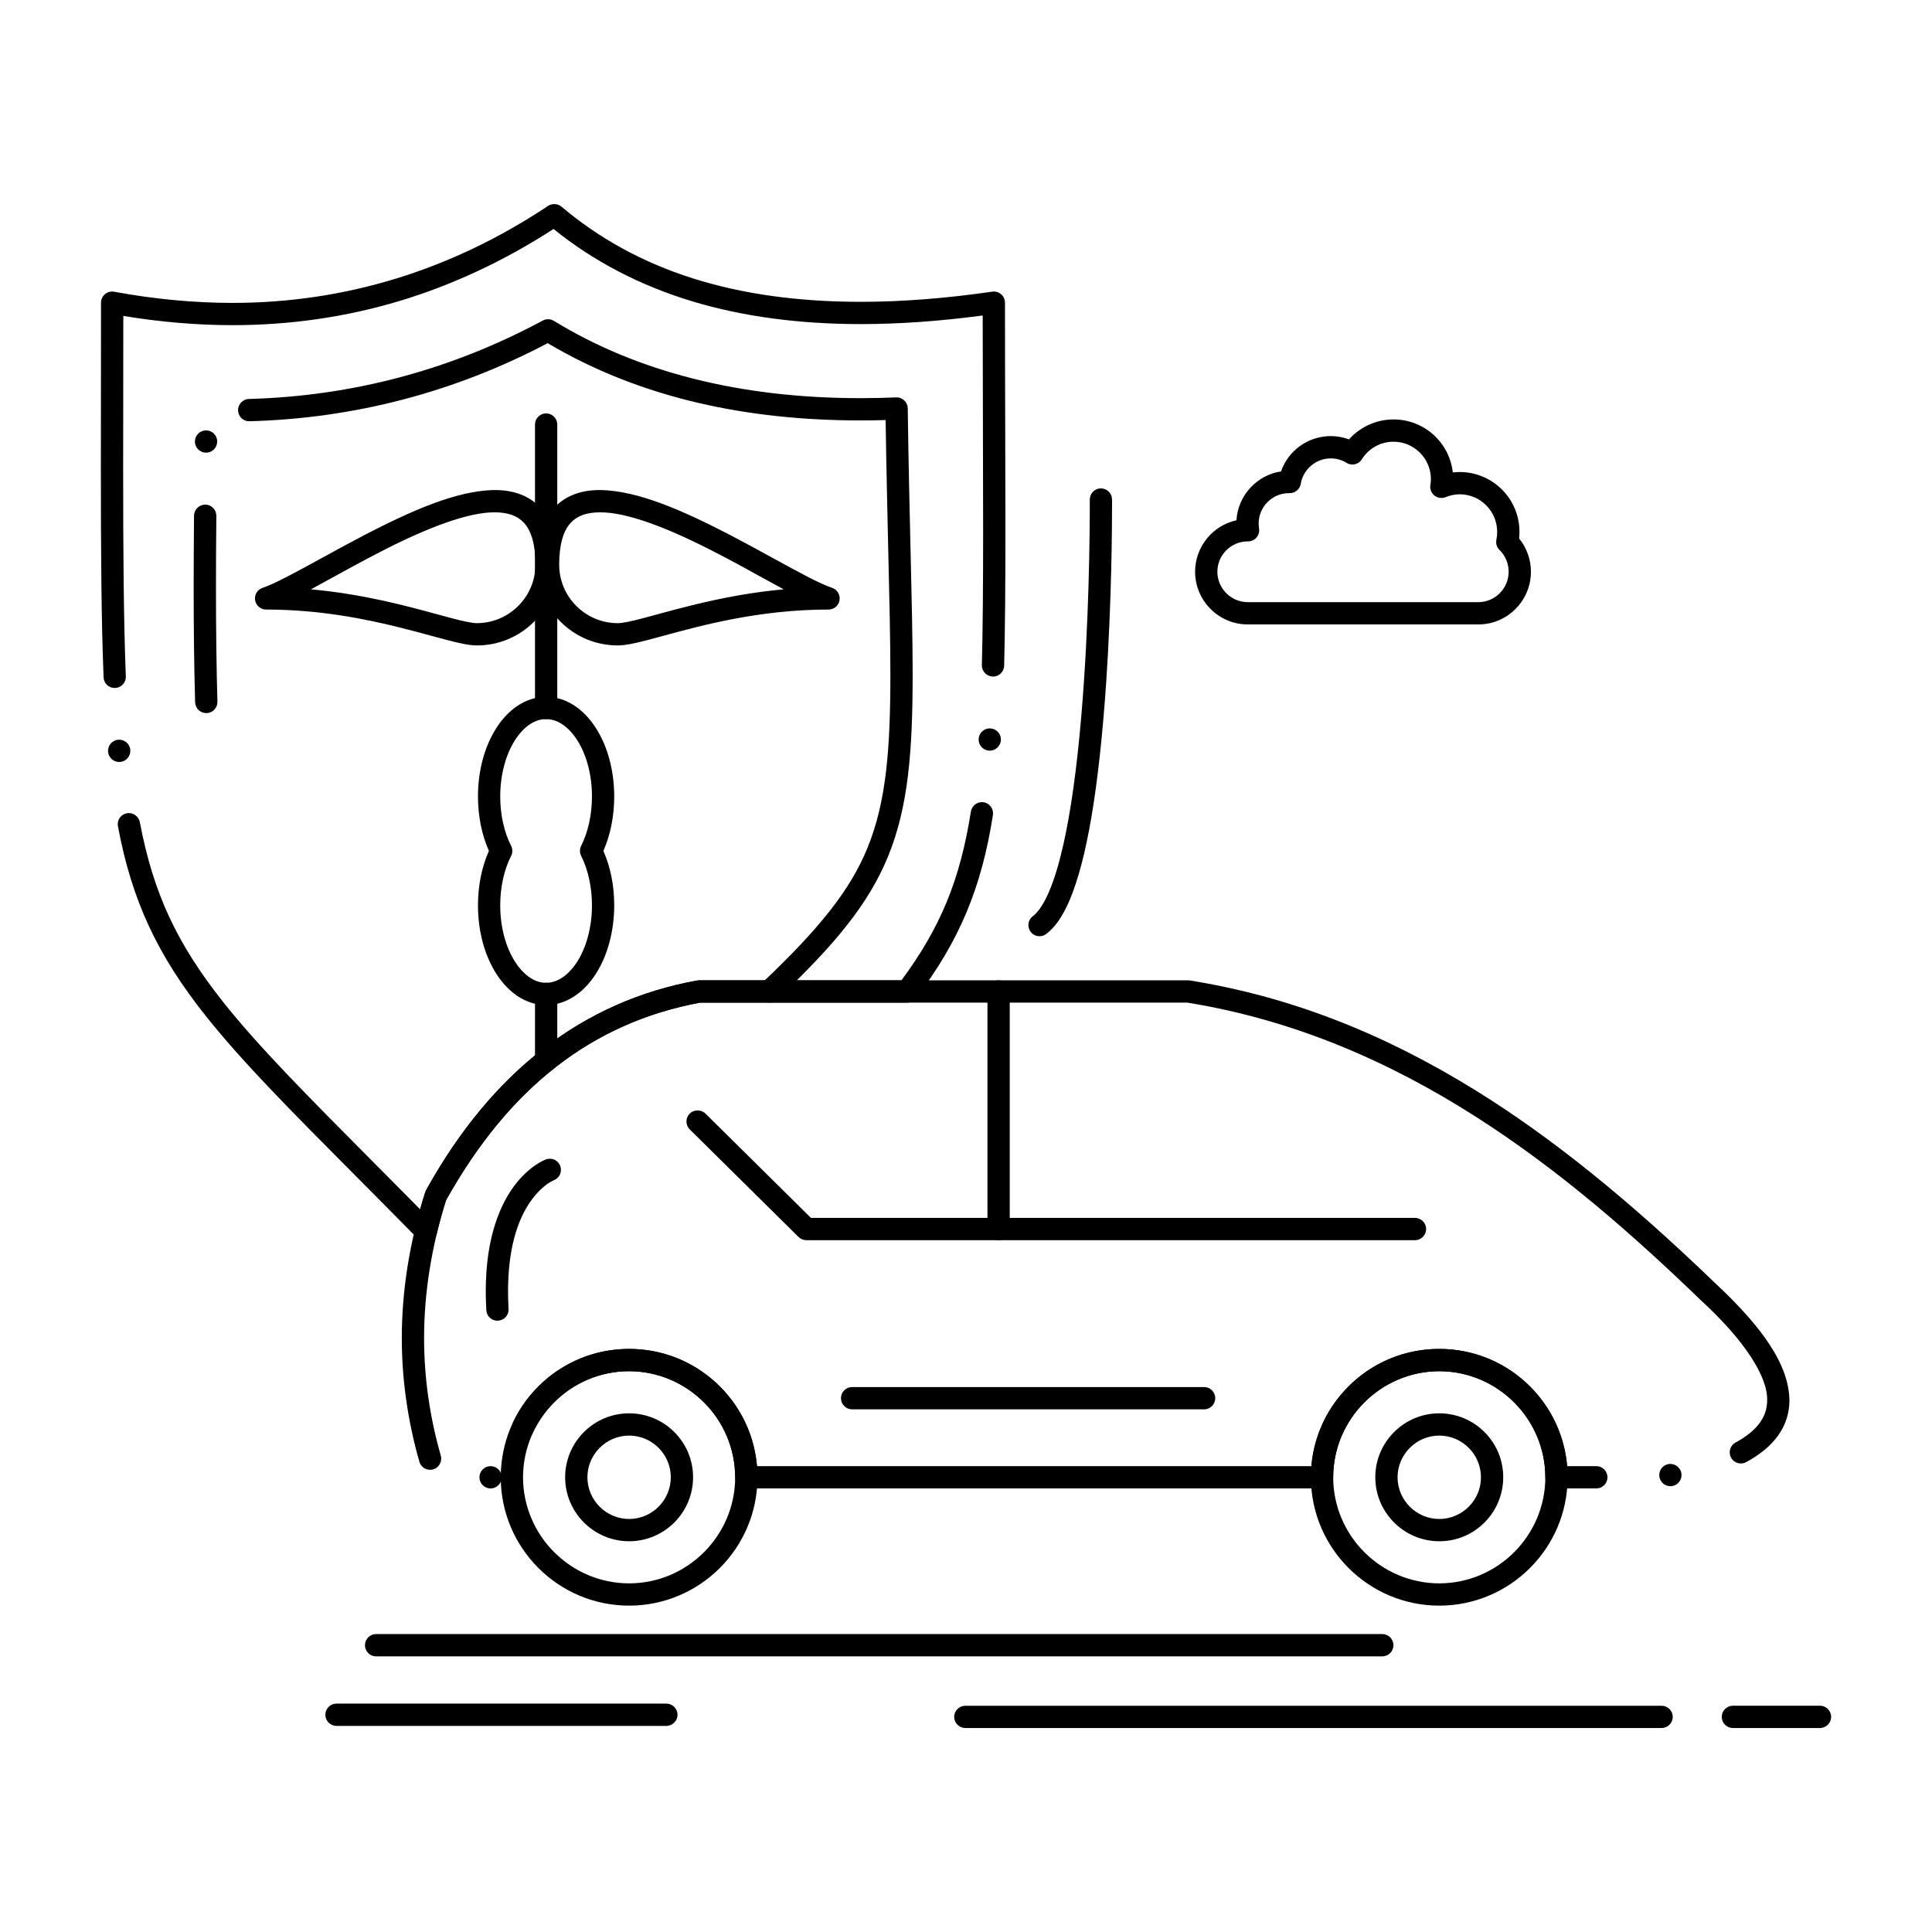 <?xml version="1.0" encoding="UTF-8"?>
<!-- Uploaded to: ICON Repo, www.svgrepo.com, Generator: ICON Repo Mixer Tools -->
<svg fill="#000000" width="800px" height="800px" version="1.1" viewBox="144 144 512 512" xmlns="http://www.w3.org/2000/svg">
 <g>
  <path d="m567.05 538.45h-10.566c-0.777 0-1.535-0.316-2.086-0.867-0.551-0.543-0.867-1.309-0.867-2.086-0.02-15.469-12.637-28.082-28.113-28.113-15.477 0.031-28.082 12.645-28.113 28.113 0 0.789-0.316 1.535-0.867 2.086-0.562 0.562-1.301 0.867-2.086 0.867h-152.57c-0.777 0-1.535-0.316-2.086-0.867s-0.867-1.309-0.867-2.086c-0.02-15.469-12.633-28.082-28.113-28.113-10.863 0-20.566 6.07-25.309 15.844-0.5 1.035-1.516 1.672-2.656 1.672-0.453 0-0.887-0.098-1.289-0.297-1.465-0.719-2.078-2.488-1.367-3.945 2.746-5.668 7.008-10.449 12.328-13.855 5.461-3.484 11.777-5.324 18.293-5.324 8.582 0 16.777 3.199 23.074 9.012 6.25 5.766 10.098 13.598 10.824 22.051h146.91c0.719-8.453 4.566-16.285 10.812-22.051 6.297-5.816 14.496-9.012 23.074-9.012 8.582 0 16.777 3.199 23.074 9.012 6.25 5.766 10.098 13.598 10.824 22.051h7.734c1.625 0 2.953 1.328 2.953 2.953 0 1.574-1.23 2.875-2.805 2.953-0.043 0.004-0.094 0.004-0.145 0.004zm-293.04 0c-1.633 0-2.953-1.328-2.953-2.953s1.32-2.953 2.953-2.953c1.625 0 2.953 1.328 2.953 2.953-0.004 1.625-1.332 2.953-2.953 2.953zm312.66-0.594c-1.406 0-2.629-1.004-2.894-2.383-0.156-0.777 0.012-1.566 0.441-2.215 0.441-0.648 1.113-1.094 1.879-1.25h0.012c1.594-0.305 3.16 0.766 3.465 2.332 0.305 1.605-0.738 3.148-2.344 3.465-0.172 0.043-0.371 0.051-0.559 0.051zm-328.7-4.348c-1.309 0-2.481-0.875-2.832-2.137-3.09-10.805-4.656-21.836-4.656-32.785 0-12.645 2.086-25.633 6.199-38.609l0.227-0.543c17.387-31.391 41.543-50.094 71.824-55.586l0.531-0.051h129.63l0.461 0.039c26.047 4.184 50.793 13.707 75.652 29.098 20.043 12.418 40.273 28.695 63.645 51.219h0.012c6.484 6.07 11.18 11.387 14.348 16.246 3.434 5.266 5.137 10.074 5.207 14.699 0.012 3.356-1.031 6.582-3 9.328-1.938 2.707-4.715 5.019-8.473 7.055-0.434 0.227-0.914 0.352-1.406 0.352-1.082 0-2.078-0.59-2.598-1.543-0.375-0.688-0.453-1.496-0.234-2.242 0.227-0.758 0.727-1.379 1.426-1.762 2.922-1.574 5.098-3.356 6.473-5.293 1.289-1.82 1.891-3.691 1.91-5.894 0.07-3.16-1.379-7.027-4.289-11.492-3.051-4.684-7.566-9.781-13.422-15.164l-0.039-0.039c-34.961-33.703-78.453-69.402-135.91-78.699l-129.13-0.004c-28.574 5.336-50.598 22.453-67.316 52.348-3.856 12.289-5.824 24.59-5.824 36.535 0 10.41 1.484 20.891 4.43 31.164 0.07 0.266 0.109 0.531 0.109 0.809 0 1.309-0.875 2.481-2.137 2.844-0.277 0.07-0.543 0.109-0.816 0.109z"/>
  <path d="m310.72 569.51c-18.754 0-34.016-15.262-34.016-34.016 0-9.094 3.543-17.645 9.969-24.07 6.426-6.418 14.965-9.949 24.051-9.949 9.094 0 17.633 3.531 24.059 9.949 6.426 6.426 9.957 14.977 9.957 24.07 0 18.754-15.262 34.016-34.02 34.016zm0-62.129c-15.469 0.031-28.082 12.645-28.113 28.113 0.031 15.477 12.645 28.094 28.113 28.113 15.477-0.02 28.082-12.633 28.113-28.113-0.027-15.469-12.633-28.082-28.113-28.113z"/>
  <path d="m525.42 569.51c-18.758 0-34.016-15.262-34.016-34.016 0-9.094 3.531-17.645 9.969-24.07 6.418-6.418 14.957-9.949 24.051-9.949s17.633 3.531 24.059 9.949c6.426 6.426 9.957 14.977 9.957 24.07 0 18.754-15.262 34.016-34.02 34.016zm0-62.129c-15.477 0.031-28.082 12.645-28.113 28.113 0.031 15.477 12.633 28.094 28.113 28.113 15.477-0.02 28.082-12.633 28.113-28.113-0.027-15.469-12.633-28.082-28.113-28.113z"/>
  <path d="m525.42 552.45c-9.348-0.012-16.945-7.606-16.953-16.953 0-9.348 7.606-16.953 16.953-16.953 4.535 0.012 8.789 1.77 11.984 4.969 3.199 3.199 4.961 7.449 4.969 11.984-0.012 4.527-1.77 8.789-4.969 11.984-3.195 3.207-7.449 4.969-11.984 4.969zm0-28.004c-6.082 0.012-11.039 4.969-11.051 11.051 0.012 6.082 4.969 11.039 11.051 11.051 6.09-0.012 11.051-4.969 11.051-11.051-0.008-6.09-4.961-11.043-11.051-11.051z"/>
  <path d="m310.72 552.45c-9.34-0.012-16.945-7.606-16.953-16.953 0-9.348 7.606-16.953 16.953-16.953 4.527 0.012 8.789 1.77 11.984 4.969 3.199 3.199 4.969 7.449 4.969 11.984-0.008 9.348-7.606 16.945-16.953 16.953zm0-28.004c-6.082 0.012-11.039 4.969-11.051 11.051 0.012 6.082 4.969 11.039 11.051 11.051 6.082-0.012 11.039-4.969 11.051-11.051-0.008-6.09-4.969-11.051-11.051-11.051z"/>
  <path d="m518.99 472.66h-161.29c-0.777 0-1.535-0.305-2.078-0.848l-28.82-28.496s0-0.012-0.012-0.012c-0.562-0.551-0.867-1.289-0.875-2.078 0-0.797 0.297-1.535 0.855-2.098 1.102-1.121 3.051-1.141 4.172-0.027l27.965 27.652h160.08c1.625 0 2.953 1.328 2.953 2.953 0 1.637-1.328 2.953-2.953 2.953z"/>
  <path d="m408.64 472.66c-1.625 0-2.953-1.32-2.953-2.953v-62.957c0-1.633 1.328-2.953 2.953-2.953 1.621 0 2.953 1.32 2.953 2.953v62.957c0 1.637-1.328 2.953-2.953 2.953z"/>
  <path d="m463.11 517.49h-93.293c-1.625 0-2.953-1.32-2.953-2.953 0-1.621 1.328-2.953 2.953-2.953h93.293c1.625 0 2.941 1.328 2.941 2.953 0 1.633-1.32 2.953-2.941 2.953z"/>
  <path d="m275.82 494c-1.566 0-2.856-1.219-2.941-2.785-0.098-1.703-0.148-3.375-0.148-4.981-0.012-14.828 4.133-23.438 7.606-28.043 4.004-5.344 8.188-6.879 8.363-6.938 0-0.012 0.012-0.012 0.012-0.012 0.324-0.109 0.66-0.168 0.992-0.168 1.238 0 2.352 0.777 2.773 1.938 0.562 1.535-0.234 3.227-1.762 3.789-0.09 0.039-0.188 0.078-0.285 0.141-0.266 0.129-0.699 0.363-1.25 0.738-1.457 1.004-2.883 2.398-4.121 4.055-4.25 5.676-6.414 13.922-6.426 24.5 0 1.516 0.051 3.07 0.137 4.644 0.051 0.789-0.215 1.543-0.746 2.137-0.523 0.59-1.238 0.934-2.027 0.973-0.059 0.012-0.117 0.012-0.176 0.012z"/>
  <path d="m256.87 473.19c-0.789 0-1.555-0.324-2.106-0.887-5.785-5.883-11.078-11.207-16.195-16.355-17.559-17.66-30.23-30.41-39.934-42.586-12.961-16.234-19.738-30.84-23.379-50.391-0.031-0.176-0.051-0.344-0.051-0.523-0.02-1.426 0.992-2.656 2.402-2.922 1.586-0.297 3.148 0.777 3.453 2.352 3.543 18.746 9.762 32.148 22.188 47.805 9.406 11.816 22.109 24.602 39.684 42.293 3.945 3.965 8.031 8.078 12.398 12.496 0.402-1.457 0.867-2.961 1.348-4.496l0.227-0.543c17.387-31.391 41.543-50.086 71.824-55.586l0.531-0.051h53.637c10.371-14.043 15.527-26.586 18.402-44.73 0.258-1.594 1.773-2.707 3.375-2.461 1.605 0.254 2.707 1.77 2.461 3.375-3.012 19.355-8.926 33.418-20.398 48.551-0.551 0.727-1.438 1.172-2.352 1.172h-54.848c-28.586 5.336-50.605 22.465-67.324 52.348-0.984 3.141-1.789 6.043-2.469 8.875-0.246 1.043-1.043 1.867-2.078 2.152-0.258 0.086-0.523 0.113-0.797 0.113zm-81.289-127.26c-1.535 0-2.805-1.16-2.941-2.695-0.137-1.625 1.062-3.051 2.688-3.199 1.633-0.137 3.059 1.062 3.199 2.676 0.07 0.789-0.168 1.555-0.68 2.156-0.5 0.609-1.211 0.984-1.996 1.055-0.094 0-0.184 0.008-0.27 0.008zm230.72-3h-0.195c-0.789-0.059-1.516-0.414-2.027-1.004-0.523-0.59-0.777-1.359-0.727-2.144 0.109-1.605 1.527-2.863 3.148-2.746 1.625 0.109 2.856 1.523 2.746 3.141-0.113 1.543-1.402 2.754-2.945 2.754zm-231.91-16.609c-1.594 0-2.883-1.238-2.941-2.832-0.602-15.086-0.719-33.23-0.719-55.824 0-6.168 0.012-12.633 0.02-19.484 0.012-7.644 0.02-15.547 0.02-23.969 0-0.875 0.383-1.703 1.062-2.273 0.668-0.551 1.574-0.789 2.422-0.629 10.656 1.969 21.215 2.961 31.371 2.961 29.855-0.012 57.996-8.66 83.629-25.711 1.062-0.707 2.566-0.621 3.543 0.207 20.062 16.953 46.012 25.211 79.332 25.219 10.793 0 22.504-0.906 34.824-2.695 0.836-0.117 1.711 0.129 2.352 0.688 0.648 0.562 1.023 1.379 1.023 2.234 0 12.605 0.039 24.434 0.066 34.875 0.031 9.062 0.051 17.633 0.051 25.535 0 15.477-0.105 26.52-0.336 35.797-0.051 1.633-1.414 2.934-3.031 2.875-1.582-0.039-2.883-1.367-2.875-2.953v-0.078c0.234-9.219 0.336-20.211 0.336-35.641 0-7.863-0.02-16.395-0.051-25.418-0.027-9.957-0.059-20.262-0.066-31.598-11.336 1.516-22.199 2.281-32.297 2.281h-0.059c-16.277 0-31.23-2.016-44.457-5.984-13.902-4.184-26.32-10.648-36.918-19.227-12.988 8.422-26.715 14.84-40.797 19.078-14.168 4.262-29.047 6.414-44.23 6.414h-0.039c-9.406 0-19.148-0.828-28.949-2.449 0 7.125-0.012 13.875-0.02 20.398-0.012 6.867-0.02 13.352-0.02 19.543 0 22.543 0.117 40.621 0.707 55.598 0.059 1.625-1.211 3-2.832 3.059-0.043 0.004-0.082 0.004-0.121 0.004z"/>
  <path d="m307.71 315.05c-5.727-0.012-11.109-2.234-15.145-6.269-4.043-4.035-6.277-9.406-6.289-15.133 0-6.731 1.496-11.652 4.574-15.055 2.793-3.09 6.945-4.723 11.996-4.723h0.117c10.195 0.078 22.523 5.719 34.332 11.809 3.996 2.086 7.981 4.269 11.504 6.199 6.711 3.68 12.516 6.859 15.715 7.91 1.379 0.461 2.203 1.84 1.969 3.277-0.234 1.426-1.457 2.469-2.914 2.469-18.254 0-33.672 4.203-43.875 6.988-1.238 0.336-2.41 0.66-3.512 0.945-3.629 0.941-6.18 1.562-8.473 1.582zm-4.582-35.277h-0.156c-3.562 0.031-6.023 0.914-7.742 2.793-2.016 2.195-3.039 5.922-3.039 11.078 0 8.551 6.965 15.5 15.527 15.5h0.078c1.102 0 3.551-0.492 6.887-1.387 1.082-0.285 2.262-0.609 3.504-0.945 2.617-0.719 5.59-1.523 8.875-2.332 8.953-2.223 16.785-3.59 24.629-4.301-1.812-0.973-3.711-2.016-5.719-3.121-3.641-2.016-7.418-4.094-11.387-6.148-14.09-7.387-24.68-11.137-31.457-11.137z"/>
  <path d="m270.37 315.05c-2.273-0.02-4.832-0.641-8.461-1.586-1.133-0.297-2.344-0.629-3.621-0.973-2.578-0.699-5.492-1.496-8.668-2.281-8.109-2.008-20.566-4.676-35.098-4.676-1.457 0-2.676-1.043-2.914-2.469-0.234-1.438 0.59-2.812 1.969-3.277 3.199-1.055 8.992-4.231 15.703-7.91 3.523-1.93 7.508-4.113 11.504-6.199 11.809-6.09 24.148-11.73 34.34-11.809h0.129c5.047 0 9.191 1.633 11.984 4.723 3.078 3.406 4.574 8.324 4.574 15.055-0.012 11.809-9.625 21.402-21.441 21.402zm-43.965-14.871c13.766 1.25 25.102 4.34 33.398 6.602 1.277 0.355 2.5 0.68 3.609 0.973 3.414 0.914 5.883 1.406 6.957 1.387 8.551-0.012 15.52-6.965 15.527-15.5 0-5.156-1.012-8.887-3.031-11.078-1.723-1.879-4.184-2.766-7.742-2.793-6.742-0.031-17.406 3.691-31.617 11.148-3.965 2.055-7.742 4.133-11.395 6.141-2.008 1.105-3.906 2.148-5.707 3.121z"/>
  <path d="m347.86 409.7c-0.816 0-1.574-0.324-2.137-0.926-0.551-0.57-0.836-1.32-0.816-2.106 0.031-0.789 0.355-1.527 0.926-2.066 15.656-14.82 23.52-24.867 28.016-35.809 5.098-12.34 6.109-26.785 6.109-46.09 0-9.23-0.254-19.945-0.551-32.363-0.234-10.273-0.512-21.914-0.707-35.02-2.242 0.07-4.508 0.098-6.711 0.098h-0.012c-15.254 0-29.668-1.555-42.852-4.633-14.555-3.387-28.004-8.719-39.98-15.844-24.629 12.98-51.219 19.945-79.023 20.695-1.672 0.059-2.981-1.23-3.031-2.875-0.039-1.625 1.238-2.981 2.875-3.031 27.445-0.746 53.637-7.734 77.875-20.781 0.914-0.492 2.055-0.461 2.941 0.078 22.168 13.59 49.496 20.488 81.211 20.488 3.121 0 6.316-0.07 9.504-0.195 0.797-0.051 1.574 0.254 2.156 0.809 0.582 0.551 0.906 1.301 0.914 2.106 0.188 14.258 0.48 26.773 0.746 37.824 0.297 12.496 0.551 23.281 0.551 32.648 0 20.016-1.102 35.09-6.555 48.344-2.598 6.297-6.109 12.152-11.059 18.391-4.457 5.637-10.293 11.816-18.352 19.453-0.551 0.52-1.281 0.805-2.039 0.805zm-149.2-76.723c-1.605 0-2.902-1.258-2.953-2.875-0.254-9.152-0.383-19.02-0.383-30.188 0-5.758 0.031-11.875 0.098-19.258 0.02-1.613 1.34-2.922 2.953-2.922h0.031c0.789 0 1.523 0.316 2.078 0.887 0.551 0.551 0.855 1.289 0.848 2.078v0.012 0.109c-0.07 7.086-0.098 13.332-0.098 19.098 0 11.141 0.129 20.961 0.383 30.023 0.02 0.789-0.266 1.535-0.809 2.117-0.543 0.57-1.27 0.895-2.055 0.926-0.035-0.008-0.066-0.008-0.094-0.008zm-0.051-69.016h-0.039c-0.789-0.012-1.523-0.336-2.078-0.895-0.551-0.562-0.848-1.309-0.836-2.098 0.02-1.605 1.348-2.914 2.953-2.914h0.039c1.625 0.02 2.934 1.359 2.914 2.992-0.02 1.605-1.34 2.914-2.953 2.914z"/>
  <path d="m288.73 428.03c-1.625 0-2.953-1.32-2.953-2.953l0.004-17.68c0-1.633 1.328-2.953 2.953-2.953 1.633 0 2.953 1.32 2.953 2.953v17.684c-0.004 1.633-1.324 2.949-2.957 2.949zm0-93.461c-1.625 0-2.953-1.328-2.953-2.953v-75.109c0-1.625 1.328-2.953 2.953-2.953 1.633 0 2.953 1.328 2.953 2.953v75.109c0 1.625-1.32 2.953-2.953 2.953z"/>
  <path d="m288.71 410.35c-2.629-0.012-5.144-0.797-7.488-2.332-2.125-1.398-4.082-3.445-5.656-5.902-3.16-4.91-4.898-11.367-4.898-18.184 0-5.207 1.004-10.195 2.894-14.434-1.891-4.242-2.894-9.238-2.894-14.445 0-6.809 1.742-13.266 4.898-18.164 1.574-2.461 3.531-4.496 5.656-5.894 2.344-1.535 4.859-2.32 7.488-2.332 2.629 0.012 5.156 0.789 7.5 2.32 2.144 1.398 4.102 3.445 5.676 5.902 3.148 4.891 4.879 11.344 4.891 18.164 0 5.188-0.992 10.184-2.875 14.445 1.879 4.25 2.875 9.25 2.875 14.434-0.012 6.82-1.742 13.285-4.891 18.184-1.574 2.461-3.531 4.508-5.676 5.902-2.344 1.547-4.871 2.324-7.5 2.336zm-0.039-75.781c-2.941 0-5.836 1.949-8.148 5.512-2.519 3.887-3.965 9.348-3.957 14.965-0.012 4.801 1.023 9.457 2.883 13.098 0.434 0.848 0.434 1.852 0 2.688-1.859 3.641-2.894 8.297-2.883 13.098-0.012 5.629 1.438 11.09 3.957 14.988 2.312 3.562 5.207 5.531 8.148 5.531h0.07c2.961 0 5.875-1.969 8.188-5.531 2.508-3.898 3.957-9.359 3.945-14.988 0-4.781-1.012-9.438-2.863-13.117-0.422-0.828-0.422-1.82 0-2.648 1.852-3.672 2.863-8.336 2.863-13.117 0.012-5.629-1.438-11.09-3.945-14.965-2.312-3.562-5.227-5.512-8.195-5.512z"/>
  <path d="m510.32 582.95h-266.66c-1.625 0-2.941-1.32-2.941-2.953 0-1.621 1.32-2.953 2.941-2.953h266.66c1.633 0 2.953 1.328 2.953 2.953 0 1.637-1.32 2.953-2.953 2.953z"/>
  <path d="m584.34 601.94h-184.52c-1.625 0-2.953-1.32-2.953-2.953 0-1.625 1.328-2.941 2.953-2.941h184.52c1.625 0 2.953 1.32 2.953 2.941 0 1.633-1.328 2.953-2.953 2.953z"/>
  <path d="m626.32 601.94h-23.086c-1.625 0-2.953-1.32-2.953-2.941 0-1.633 1.328-2.961 2.953-2.961l23.086-0.004c1.621 0 2.953 1.328 2.953 2.961-0.004 1.625-1.332 2.945-2.953 2.945z"/>
  <path d="m320.6 601.38h-87.426c-1.625 0-2.953-1.328-2.953-2.953 0-1.633 1.328-2.953 2.953-2.953h87.43c1.625 0 2.941 1.32 2.941 2.953 0 1.625-1.32 2.953-2.945 2.953z"/>
  <path d="m419.49 392.11c-0.945 0-1.812-0.434-2.371-1.191-0.473-0.629-0.668-1.406-0.559-2.184 0.117-0.777 0.52-1.477 1.16-1.949 1.379-0.992 2.973-3.394 4.262-6.426 1.379-3.188 2.648-7.359 3.789-12.387 1.996-8.809 3.609-20.34 4.793-34.293 2.086-24.414 2.242-48.836 2.242-55.734v-1.543-0.02c0-0.777 0.305-1.516 0.855-2.078 0.551-0.562 1.289-0.875 2.074-0.875h0.02c1.613 0 2.941 1.32 2.953 2.934v1.586c0 5.57-0.109 25.418-1.555 46.938-1.93 28.043-5.117 46.957-9.75 57.809-1.879 4.289-3.769 7.016-6.148 8.828-0.516 0.379-1.125 0.586-1.766 0.586z"/>
  <path d="m535.77 309.48h-61.105c-7.688 0-13.941-6.269-13.953-13.973 0.012-3.207 1.121-6.336 3.148-8.816 1.988-2.441 4.762-4.144 7.812-4.812 0.395-6.523 5.344-11.965 11.809-12.949 1.949-5.59 7.231-9.348 13.164-9.359h0.031c1.652 0 3.277 0.297 4.82 0.867 3.004-3.356 7.301-5.285 11.809-5.285 3.926 0 7.688 1.445 10.598 4.074 2.875 2.598 4.684 6.141 5.106 9.977 0.609-0.078 1.242-0.109 1.852-0.109 8.727 0 15.812 7.106 15.812 15.832 0 0.602-0.027 1.191-0.09 1.77 2.016 2.488 3.129 5.617 3.129 8.809 0.004 7.707-6.254 13.977-13.941 13.977zm-61.105-22.012c-4.43 0.012-8.039 3.609-8.051 8.039 0.012 4.449 3.621 8.07 8.051 8.07h61.105c4.43 0 8.031-3.621 8.039-8.07 0-2.176-0.867-4.231-2.422-5.766-0.719-0.699-1.023-1.703-0.828-2.676 0.148-0.719 0.207-1.398 0.207-2.137-0.012-5.473-4.449-9.918-9.898-9.938-1.289 0.012-2.527 0.254-3.789 0.766-0.973 0.395-2.137 0.215-2.953-0.441-0.836-0.668-1.238-1.742-1.062-2.805 0.09-0.512 0.141-1.012 0.141-1.555-0.012-5.453-4.449-9.891-9.898-9.898-3.434 0-6.574 1.742-8.402 4.656-0.543 0.867-1.484 1.387-2.508 1.387-0.543 0-1.074-0.148-1.535-0.441-1.309-0.789-2.676-1.18-4.211-1.18h-0.012c-3.898 0-7.293 2.894-7.922 6.723-0.234 1.438-1.457 2.481-2.914 2.481h-0.207c-4.43 0-8.031 3.609-8.039 8.039 0 0.414 0.039 0.848 0.109 1.359 0.129 0.855-0.117 1.711-0.68 2.363-0.562 0.66-1.379 1.031-2.234 1.031z"/>
 </g>
</svg>